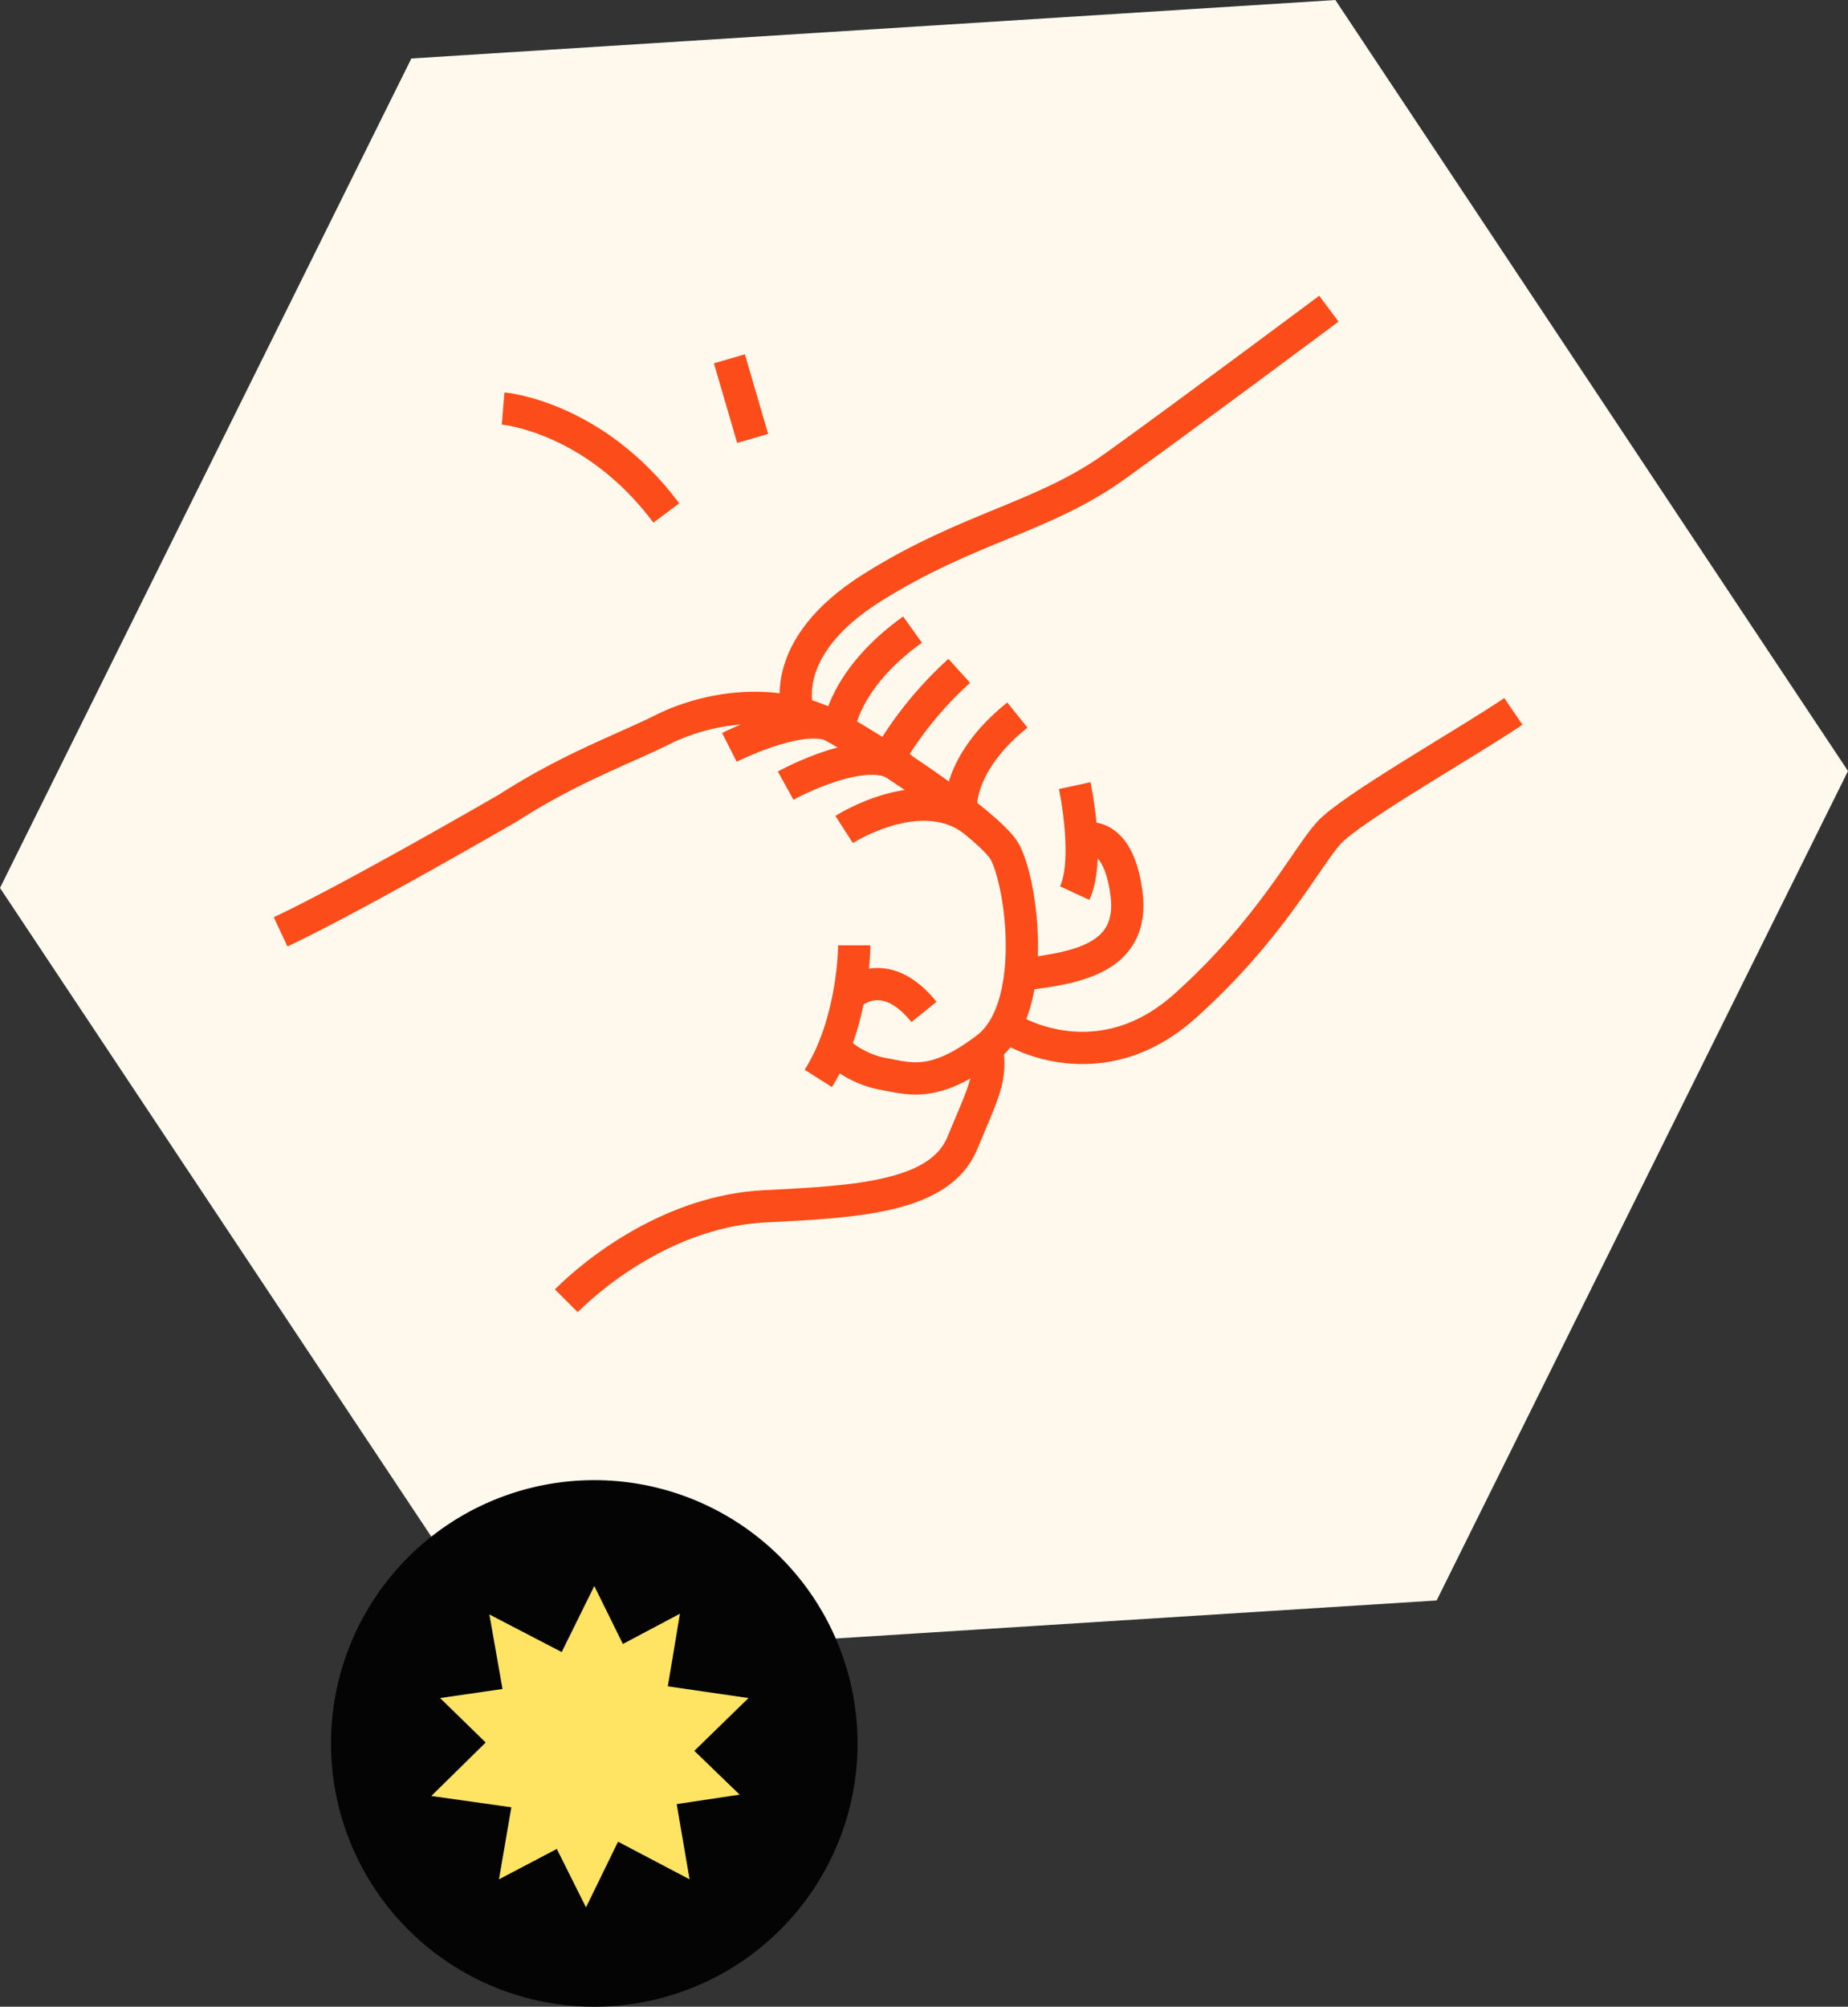 <svg xmlns="http://www.w3.org/2000/svg" width="171.899" height="186.655" viewBox="0 0 171.899 186.655">
  <rect x="0" y="0" width="171.899" height="186.655" fill="#333333" stroke="none"/>
  <g id="Groupe_1534" data-name="Groupe 1534" transform="translate(-369 -1894)">
    <path id="Tracé_12031" data-name="Tracé 12031" d="M124.213,0,38.264,5.44,0,82.593l47.686,71.715,85.949-5.44L171.9,71.715Z" transform="translate(369 1894)" fill="#fef8ed"/>
    <path id="Tracé_12032" data-name="Tracé 12032" d="M74.231,66.168s-2.093-5.859,6.9-11.509,15.9-6.487,22.6-11.3,19.88-14.648,19.88-14.648" transform="translate(369 1894)" fill="none" stroke="#fc4c19" stroke-miterlimit="10" stroke-width="3"/>
    <path id="Tracé_12033" data-name="Tracé 12033" d="M94.319,95.883s7.952,4.813,15.9-2.3,11.3-13.811,13.392-16.113,13.183-8.579,17.159-11.3" transform="translate(369 1894)" fill="none" stroke="#fc4c19" stroke-miterlimit="10" stroke-width="3"/>
    <path id="Tracé_12034" data-name="Tracé 12034" d="M77.556,97.474a9.064,9.064,0,0,0,4.417,2.385c2.511.418,4.813,1.464,9.835-2.385s3.139-16.239,1.465-18.541S83.857,71.19,78,67.842s-12.555-1.883-16.322,0S53.1,71.4,47.237,75.166c0,0-14.439,8.371-21.135,11.509" transform="translate(369 1894)" fill="none" stroke="#fc4c19" stroke-miterlimit="10" stroke-width="3"/>
    <path id="Tracé_12035" data-name="Tracé 12035" d="M52.677,120.993c2.93-2.93,9.942-8.37,18.468-8.789s16.269-.836,18.361-5.859,2.721-6.025,2.3-8.872" transform="translate(369 1894)" fill="none" stroke="#fc4c19" stroke-miterlimit="10" stroke-width="3"/>
    <path id="Tracé_12036" data-name="Tracé 12036" d="M79.462,87.931s0,7.115-3.348,12.378" transform="translate(369 1894)" fill="none" stroke="#fc4c19" stroke-miterlimit="10" stroke-width="3"/>
    <path id="Tracé_12037" data-name="Tracé 12037" d="M78.959,92.6s3.156-3.214,6.99,1.523" transform="translate(369 1894)" fill="none" stroke="#fc4c19" stroke-miterlimit="10" stroke-width="3"/>
    <path id="Tracé_12038" data-name="Tracé 12038" d="M99.969,73.074s1.465,6.822,0,10" transform="translate(369 1894)" fill="none" stroke="#fc4c19" stroke-miterlimit="10" stroke-width="3"/>
    <path id="Tracé_12039" data-name="Tracé 12039" d="M100.594,78.075s3.351-1.318,4.188,5-5.115,6.99-9.881,7.6" transform="translate(369 1894)" fill="none" stroke="#fc4c19" stroke-miterlimit="10" stroke-width="3"/>
    <path id="Tracé_12040" data-name="Tracé 12040" d="M89.391,75.4s-.557-4.226,5.243-8.892" transform="translate(369 1894)" fill="none" stroke="#fc4c19" stroke-miterlimit="10" stroke-width="3"/>
    <path id="Tracé_12041" data-name="Tracé 12041" d="M82.559,70.624A34.54,34.54,0,0,1,89.227,62.4" transform="translate(369 1894)" fill="none" stroke="#fc4c19" stroke-miterlimit="10" stroke-width="3"/>
    <path id="Tracé_12042" data-name="Tracé 12042" d="M78,67.842s.45-4.676,6.881-9.28" transform="translate(369 1894)" fill="none" stroke="#fc4c19" stroke-miterlimit="10" stroke-width="3"/>
    <path id="Tracé_12043" data-name="Tracé 12043" d="M78.52,77.154s7.029-4.53,11.937-.9" transform="translate(369 1894)" fill="none" stroke="#fc4c19" stroke-miterlimit="10" stroke-width="3"/>
    <path id="Tracé_12044" data-name="Tracé 12044" d="M73.08,73.074s7.965-4.413,10.888-1.527" transform="translate(369 1894)" fill="none" stroke="#fc4c19" stroke-miterlimit="10" stroke-width="3"/>
    <path id="Tracé_12045" data-name="Tracé 12045" d="M67.848,69.516s6.105-3.107,9.278-2.129" transform="translate(369 1894)" fill="none" stroke="#fc4c19" stroke-miterlimit="10" stroke-width="3"/>
    <path id="Tracé_12046" data-name="Tracé 12046" d="M30.791,162.166A24.489,24.489,0,1,0,55.28,137.677a24.489,24.489,0,0,0-24.489,24.489" transform="translate(369 1894)" fill="#040405"/>
    <path id="Tracé_12047" data-name="Tracé 12047" d="M55.28,147.526l4.432,8.98,9.91,1.44-7.171,6.99,1.693,9.87-8.864-4.66-8.864,4.66,1.693-9.87-7.171-6.99,9.91-1.44Z" transform="translate(369 1894)" fill="#ffe464"/>
    <path id="Tracé_12048" data-name="Tracé 12048" d="M63.247,150.1,61.6,159.973l7.2,6.957-9.9,1.485-4.391,9-4.473-8.96-9.916-1.4,7.139-7.022-1.737-9.863,8.884,4.62Z" transform="translate(369 1894)" fill="#ffe464"/>
    <path id="Tracé_12049" data-name="Tracé 12049" d="M46.8,38s8.447.694,15.18,9.715" transform="translate(369 1894)" fill="none" stroke="#fc4c19" stroke-miterlimit="10" stroke-width="3"/>
    <line id="Ligne_12" data-name="Ligne 12" x1="2.163" y1="7.402" transform="translate(436.849 1927.377)" fill="none" stroke="#fc4c19" stroke-miterlimit="10" stroke-width="3"/>
  </g>
</svg>
